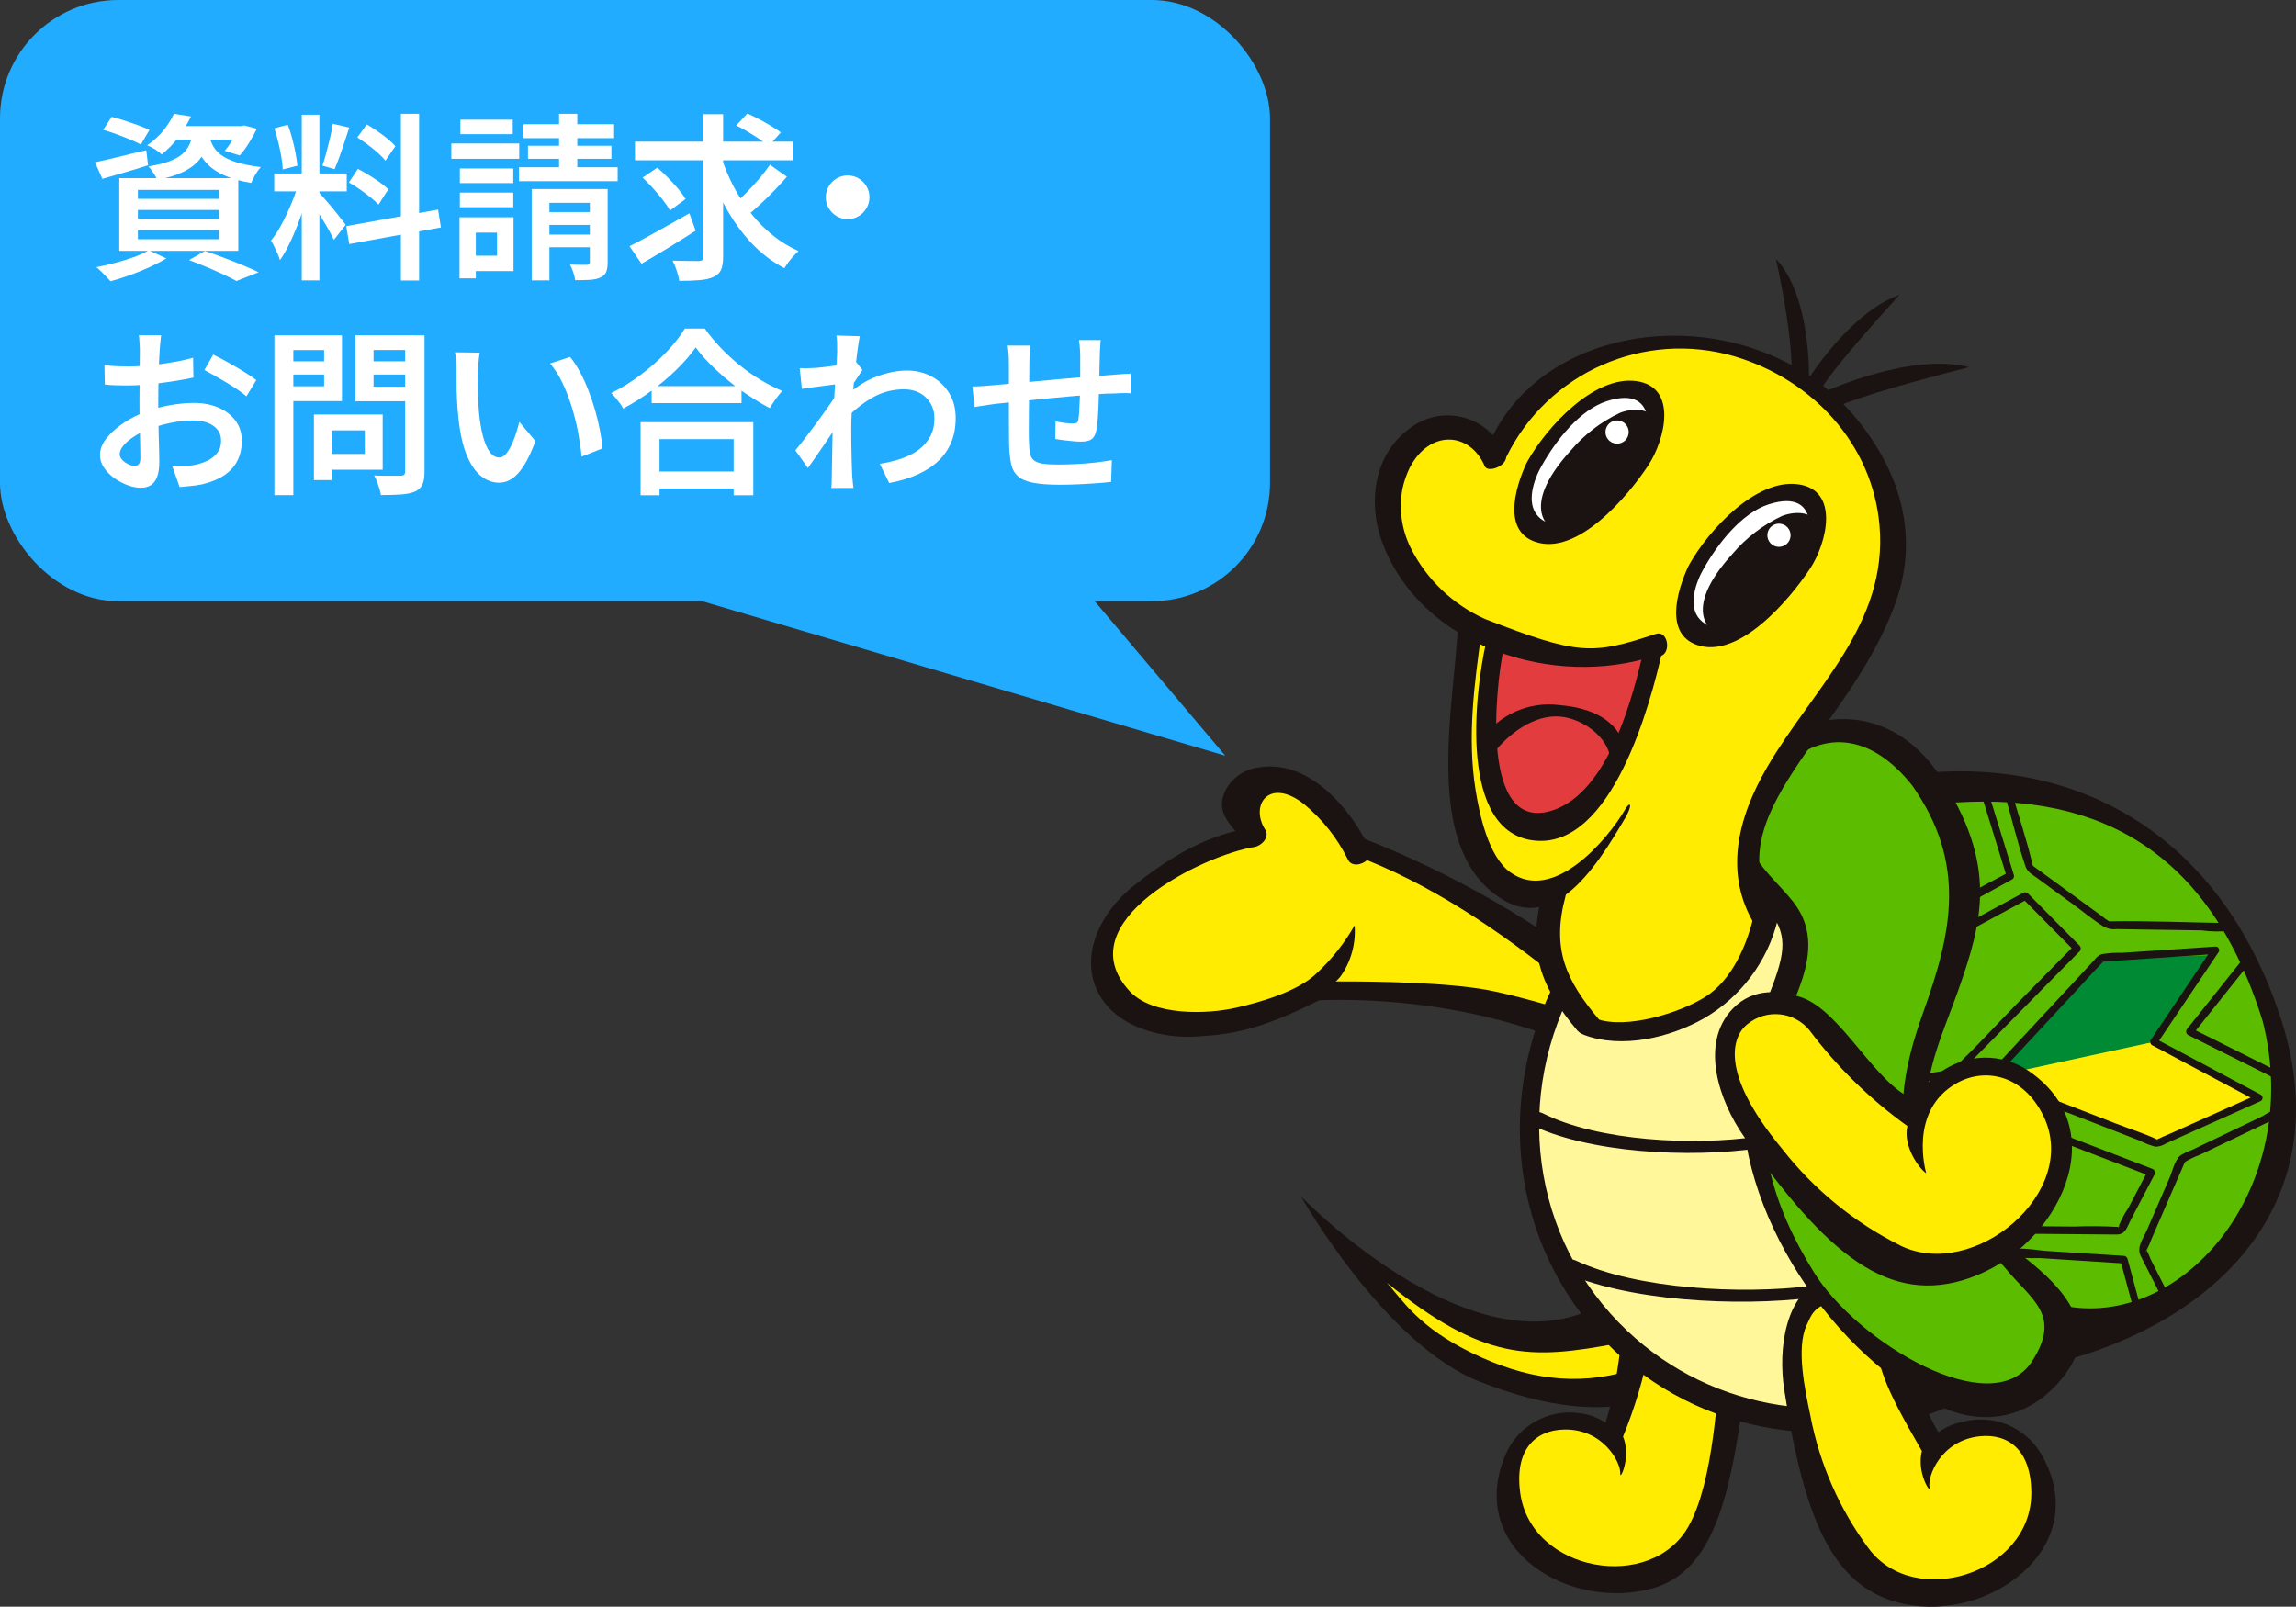 <?xml version="1.0" encoding="UTF-8"?>
<svg id="_レイヤー_2" data-name="レイヤー_2" xmlns="http://www.w3.org/2000/svg" xmlns:xlink="http://www.w3.org/1999/xlink" viewBox="0 0 475.41 332.73">
  <rect x="0" y="0" width="475.41" height="332.73" fill="#333333" stroke="none"/>
  <defs>
    <style>
      .cls-1 {
        fill: none;
      }

      .cls-2 {
        fill: #e23c3e;
      }

      .cls-3 {
        fill: #21acff;
      }

      .cls-4 {
        fill: #1a1311;
      }

      .cls-5 {
        fill: #fff799;
      }

      .cls-6 {
        fill: #008a34;
      }

      .cls-7 {
        fill: #fff;
      }

      .cls-8 {
        fill: #5cbc00;
      }

      .cls-9 {
        fill: #ffec00;
      }

      .cls-10 {
        clip-path: url(#clippath);
      }
    </style>
    <clipPath id="clippath">
      <rect class="cls-1" x="225.91" y="53.61" width="249.5" height="279.12"/>
    </clipPath>
  </defs>
  <g id="_レイヤー_1-2" data-name="レイヤー_1">
    <rect class="cls-3" width="262.97" height="124.5" rx="24.49" ry="24.49"/>
    <polyline class="cls-3" points="225.83 123.5 253.71 156.5 142.01 123.5"/>
    <g>
      <path class="cls-7" d="M19.67,33.6c1.36-.27,2.98-.64,4.87-1.11,1.89-.47,3.8-.93,5.75-1.37l.37,3.11c-1.63.52-3.27,1.02-4.92,1.5-1.65.48-3.17.92-4.55,1.31l-1.52-3.44ZM30.81,51.84l3.63,1.67c-1.01.62-2.18,1.23-3.5,1.83-1.32.6-2.68,1.15-4.07,1.65-1.39.49-2.72.91-3.98,1.26-.25-.27-.54-.59-.89-.96-.35-.37-.7-.73-1.07-1.09-.37-.36-.7-.65-1-.87,1.31-.25,2.63-.55,3.98-.91,1.34-.36,2.61-.75,3.81-1.18,1.2-.43,2.23-.89,3.09-1.39ZM21.37,26.9l1.74-2.7c.84.2,1.74.46,2.72.78.97.32,1.92.65,2.83.98.91.33,1.68.65,2.29.94l-1.78,3.03c-.59-.32-1.33-.67-2.22-1.04-.89-.37-1.83-.73-2.81-1.09-.99-.36-1.91-.66-2.77-.91ZM24.7,36.89h24.64v15.06h-24.64v-15.06ZM28.55,39.33v1.85h16.8v-1.85h-16.8ZM28.55,43.48v1.85h16.8v-1.85h-16.8ZM28.55,47.66v1.89h16.8v-1.89h-16.8ZM36.02,23.57l3.52.55c-.69,1.43-1.52,2.82-2.5,4.16-.97,1.34-2.16,2.58-3.57,3.72-.35-.37-.81-.73-1.39-1.09-.58-.36-1.12-.63-1.61-.83,1.38-.94,2.53-1.99,3.44-3.15.91-1.16,1.62-2.28,2.11-3.37ZM39.95,27.27h3.59c-.2,1.33-.51,2.52-.92,3.57-.42,1.05-1.03,1.98-1.83,2.79-.8.81-1.87,1.52-3.2,2.13-1.33.6-3.01,1.1-5.03,1.5-.17-.42-.44-.91-.8-1.46-.36-.56-.7-1-1.02-1.35,1.75-.27,3.19-.62,4.33-1.05,1.13-.43,2.03-.93,2.68-1.5.65-.57,1.15-1.24,1.5-2.02.35-.78.58-1.65.7-2.61ZM35.95,26.12h14.39v2.81h-16.65l2.26-2.81ZM39.13,53.87l3.29-1.89c1.33.44,2.68.92,4.05,1.44s2.68,1.04,3.92,1.55c1.25.52,2.3.99,3.16,1.41l-4.59,1.81c-.72-.4-1.6-.84-2.65-1.33-1.05-.49-2.19-1-3.42-1.52-1.23-.52-2.49-1.01-3.77-1.48ZM43.31,28.12c.17.72.44,1.41.8,2.09.36.68.91,1.3,1.66,1.87.75.57,1.79,1.07,3.11,1.5,1.32.43,3.03.77,5.12,1.02-.37.4-.75.92-1.13,1.57-.38.65-.67,1.23-.87,1.72-2.27-.39-4.13-.92-5.57-1.57-1.44-.65-2.58-1.41-3.4-2.26-.83-.85-1.46-1.76-1.89-2.72s-.77-1.92-1.02-2.89l3.18-.33ZM49.38,26.12h.59l.59-.15,2.63.7c-.49.99-1.05,1.99-1.68,3-.63,1.01-1.25,1.85-1.87,2.52l-3.11-.96c.52-.59,1.04-1.32,1.57-2.18.53-.86.96-1.68,1.28-2.44v-.48Z"/>
      <path class="cls-7" d="M61.81,37.89l2.22,1.07c-.32,1.26-.7,2.57-1.13,3.94-.43,1.37-.91,2.73-1.44,4.07-.53,1.34-1.09,2.61-1.68,3.81-.59,1.2-1.2,2.23-1.81,3.09-.12-.42-.29-.87-.5-1.35-.21-.48-.43-.96-.67-1.44-.23-.48-.46-.91-.68-1.28.76-.91,1.51-2.06,2.24-3.44.73-1.38,1.4-2.82,2.02-4.31.62-1.49,1.1-2.88,1.44-4.16ZM56.78,35.93h15.02v3.7h-15.02v-3.7ZM56.82,26.57l2.77-.74c.35.89.65,1.84.92,2.87.27,1.02.5,2.02.68,2.98.19.96.31,1.84.39,2.63l-3.03.78c-.02-.76-.12-1.64-.3-2.63-.17-.99-.38-2-.63-3.03-.25-1.04-.52-1.99-.81-2.85ZM62.48,23.76h3.66v34.3h-3.66V23.76ZM66.1,39.93c.2.2.49.52.87.96.38.44.81.94,1.28,1.48.47.54.93,1.1,1.37,1.67.44.57.84,1.07,1.2,1.52.36.44.61.78.76,1l-2.44,3.11c-.25-.52-.57-1.15-.98-1.89-.41-.74-.86-1.51-1.35-2.31-.49-.8-.96-1.55-1.41-2.26-.44-.7-.83-1.26-1.15-1.68l1.85-1.59ZM68.92,25.64l3.4.78c-.32.99-.65,2-1,3.05-.35,1.05-.69,2.05-1.04,3.02-.35.96-.68,1.81-1,2.55l-2.52-.74c.27-.76.54-1.66.81-2.68.27-1.02.53-2.06.78-3.11.25-1.05.43-2,.55-2.87ZM71.69,46.84l19.02-3.44.59,3.7-18.98,3.44-.63-3.7ZM72.25,37.78l1.85-2.81c.74.37,1.5.8,2.29,1.29.79.49,1.54.99,2.26,1.5.72.51,1.3.99,1.74,1.46l-2,3.15c-.42-.44-.97-.94-1.67-1.5-.69-.56-1.42-1.1-2.2-1.65-.78-.54-1.54-1.02-2.28-1.44ZM73.99,28.46l1.96-2.7c.71.42,1.45.89,2.2,1.41s1.46,1.05,2.13,1.59c.67.54,1.2,1.05,1.59,1.52l-2.07,3c-.37-.49-.88-1.02-1.52-1.59-.64-.57-1.34-1.13-2.09-1.7-.75-.57-1.49-1.07-2.2-1.52ZM83.01,23.57h3.77v34.52h-3.77V23.57Z"/>
      <path class="cls-7" d="M93.45,29.71h14.06v3.18h-14.06v-3.18ZM95.15,44.99h3.37v12.65h-3.37v-12.65ZM95.22,34.89h11.06v3.03h-11.06v-3.03ZM95.22,39.89h11.06v3.03h-11.06v-3.03ZM95.33,24.79h10.84v3h-10.84v-3ZM96.93,44.99h9.4v11.14h-9.4v-3.18h5.99v-4.77h-5.99v-3.18ZM107.47,34.63h20.42v2.89h-20.42v-2.89ZM108.4,25.72h18.76v2.89h-18.76v-2.89ZM109.32,30.19h17.28v2.7h-17.28v-2.7ZM110.1,39.15h14.17v2.85h-10.51v16.06h-3.66v-18.91ZM111.69,43.92h12.32v2.66h-12.32v-2.66ZM111.69,48.58h12.32v2.63h-12.32v-2.63ZM115.76,23.57h3.77v13.5h-3.77v-13.5ZM122.12,39.15h3.7v15.17c0,.86-.11,1.54-.31,2.02-.21.48-.61.86-1.2,1.13-.57.27-1.28.43-2.15.48-.86.05-1.89.07-3.07.07-.05-.47-.18-1.01-.39-1.63-.21-.62-.44-1.15-.68-1.59.74.02,1.45.04,2.13.04h1.35c.25,0,.41-.04.5-.13s.13-.23.13-.43v-15.13Z"/>
      <path class="cls-7" d="M130.34,50.99c1.04-.52,2.23-1.15,3.59-1.89,1.36-.74,2.79-1.54,4.31-2.39,1.52-.85,3.02-1.7,4.5-2.53l1.3,3.59c-1.88,1.21-3.81,2.42-5.79,3.63-1.99,1.21-3.79,2.28-5.42,3.22l-2.48-3.63ZM131.48,29.34h32.71v3.85h-32.71v-3.85ZM133.07,36.78l3.03-2.07c.71.62,1.46,1.31,2.22,2.09.76.78,1.47,1.55,2.11,2.31.64.76,1.15,1.47,1.52,2.11l-3.22,2.37c-.35-.64-.83-1.36-1.46-2.16-.63-.8-1.31-1.61-2.04-2.42-.73-.81-1.45-1.55-2.16-2.22ZM145.62,23.64h4.11v29.49c0,1.21-.15,2.13-.44,2.77-.3.64-.81,1.12-1.55,1.44-.72.35-1.67.57-2.85.67-1.18.1-2.6.15-4.25.15-.07-.59-.25-1.29-.52-2.11s-.55-1.5-.85-2.07c1.16.02,2.26.04,3.31.06,1.05.01,1.76.02,2.13.02.34-.02.59-.1.72-.22.14-.12.2-.36.2-.7v-29.49ZM149.43,32.75c.67,2.07,1.52,4.08,2.55,6.03,1.04,1.95,2.23,3.77,3.57,5.46,1.34,1.69,2.84,3.19,4.48,4.51,1.64,1.32,3.41,2.4,5.31,3.24-.3.27-.64.61-1.02,1.02-.38.41-.74.84-1.07,1.29-.33.46-.61.87-.83,1.24-2.59-1.36-4.91-3.14-6.96-5.35s-3.83-4.72-5.35-7.53-2.79-5.82-3.83-9.03l3.15-.89ZM159.42,34.12l3.52,2.48c-.81.94-1.7,1.9-2.65,2.89-.95.99-1.9,1.92-2.85,2.79-.95.88-1.84,1.66-2.68,2.35l-2.89-2.18c.81-.71,1.68-1.54,2.61-2.48.93-.94,1.83-1.92,2.7-2.94.88-1.02,1.62-1.99,2.24-2.9ZM152.43,25.98l2.33-2.48c.76.35,1.58.75,2.44,1.2.86.46,1.7.92,2.5,1.41.8.48,1.46.92,1.98,1.31l-2.52,2.81c-.47-.42-1.09-.88-1.85-1.39-.76-.51-1.57-1.01-2.42-1.52-.85-.51-1.67-.96-2.46-1.35Z"/>
      <path class="cls-7" d="M175.51,36.34c.84,0,1.6.2,2.28.61.68.41,1.22.95,1.63,1.63.41.68.61,1.44.61,2.28s-.2,1.57-.61,2.26c-.41.69-.95,1.24-1.63,1.65-.68.41-1.44.61-2.28.61s-1.57-.2-2.26-.61c-.69-.41-1.24-.96-1.65-1.65-.41-.69-.61-1.44-.61-2.26s.2-1.6.61-2.28c.41-.68.96-1.22,1.65-1.63.69-.41,1.44-.61,2.26-.61Z"/>
      <path class="cls-7" d="M33.36,69.41c-.02.2-.06.48-.09.85-.04.37-.07.75-.11,1.13-.04.38-.07.72-.09,1.02-.05.69-.09,1.47-.13,2.33-.04.86-.07,1.78-.09,2.74-.02.96-.04,1.92-.06,2.89-.01.96-.02,1.9-.02,2.81,0,.99,0,2.08.02,3.27.01,1.2.04,2.39.07,3.57s.07,2.26.09,3.24c.02.97.04,1.75.04,2.31,0,1.41-.17,2.5-.5,3.29s-.78,1.34-1.35,1.67c-.57.32-1.23.48-2,.48-.84,0-1.75-.18-2.72-.54-.97-.36-1.89-.85-2.76-1.46-.86-.62-1.57-1.34-2.13-2.16-.55-.83-.83-1.7-.83-2.61,0-1.18.45-2.34,1.35-3.48.9-1.13,2.08-2.19,3.53-3.16,1.46-.97,3.01-1.76,4.66-2.35,1.68-.62,3.39-1.07,5.14-1.37,1.75-.3,3.33-.44,4.74-.44,1.87,0,3.56.31,5.05.94,1.49.63,2.68,1.53,3.57,2.7.89,1.17,1.33,2.58,1.33,4.24,0,1.46-.28,2.78-.85,3.96-.57,1.18-1.44,2.2-2.63,3.03-1.18.84-2.73,1.49-4.62,1.96-.84.17-1.67.3-2.48.37-.81.07-1.58.15-2.29.22l-1.52-4.29c.79,0,1.57-.01,2.33-.04.76-.02,1.48-.1,2.15-.22,1.04-.2,1.98-.51,2.83-.92.85-.42,1.53-.97,2.03-1.65.51-.68.76-1.5.76-2.46s-.25-1.68-.74-2.29c-.49-.62-1.17-1.09-2.02-1.42s-1.83-.5-2.94-.5c-1.58,0-3.16.17-4.74.5-1.58.33-3.12.78-4.62,1.35-1.11.42-2.12.92-3.02,1.52-.9.59-1.61,1.2-2.13,1.81-.52.62-.78,1.22-.78,1.81,0,.32.1.63.31.92.21.3.48.56.81.78.33.22.68.4,1.04.54.36.14.67.2.94.2.35,0,.63-.12.85-.37.22-.25.33-.68.33-1.29,0-.67-.01-1.63-.04-2.89-.02-1.26-.06-2.65-.09-4.16-.04-1.52-.06-3-.06-4.46,0-1.06,0-2.14.02-3.24.01-1.1.02-2.15.02-3.16s0-1.91.02-2.68c.01-.78.02-1.36.02-1.76,0-.27-.01-.6-.04-1-.02-.39-.05-.79-.07-1.18-.02-.39-.06-.69-.11-.89h4.59ZM21.63,75.63c1.06.12,1.99.2,2.77.22.79.02,1.53.04,2.22.04.94,0,1.99-.04,3.15-.13,1.16-.09,2.34-.21,3.53-.37,1.2-.16,2.37-.35,3.53-.57,1.16-.22,2.21-.47,3.15-.74l.07,4.11c-1.01.22-2.12.43-3.33.63-1.21.2-2.42.37-3.64.52-1.22.15-2.38.27-3.48.35-1.1.09-2.05.13-2.87.13-1.18,0-2.16-.01-2.92-.04-.77-.02-1.47-.07-2.11-.15l-.07-4ZM44.16,73.45c.94.44,1.97.99,3.11,1.63,1.13.64,2.23,1.28,3.27,1.92,1.05.64,1.89,1.21,2.53,1.7l-2.04,3.37c-.44-.39-1.04-.84-1.78-1.35-.74-.51-1.54-1.01-2.39-1.52-.85-.51-1.68-.99-2.48-1.44-.8-.46-1.49-.83-2.05-1.13l1.81-3.18Z"/>
      <path class="cls-7" d="M56.82,69.45h3.92v33.08h-3.92v-33.08ZM58.74,74.82h9.58v2.74h-9.58v-2.74ZM59.08,69.45h11.73v13.62h-11.73v-3.07h8.03v-7.51h-8.03v-3.03ZM65,85.84h3.66v13.58h-3.66v-13.58ZM66.7,85.84h12.54v11.43h-12.54v-3.26h8.84v-4.88h-8.84v-3.29ZM86.01,69.45v3.03h-8.66v7.58h8.66v3.03h-12.43v-13.65h12.43ZM75.91,74.82h9.66v2.74h-9.66v-2.74ZM83.9,69.45h4v28.19c0,1.16-.14,2.05-.43,2.68-.28.63-.78,1.12-1.5,1.46-.74.32-1.69.52-2.85.61-1.16.09-2.58.13-4.25.13-.05-.4-.15-.83-.3-1.31-.15-.48-.31-.97-.5-1.48-.19-.5-.39-.93-.61-1.28.76.05,1.52.07,2.26.07h3.22c.35,0,.59-.07.74-.22s.22-.38.22-.7v-28.16Z"/>
      <path class="cls-7" d="M99.33,73.04c-.07.4-.14.86-.19,1.39-.05.53-.09,1.05-.13,1.57s-.07.95-.09,1.29c0,.79,0,1.63.02,2.53.01.9.04,1.82.07,2.76.04.94.09,1.88.17,2.81.17,1.85.44,3.48.81,4.88.37,1.41.83,2.5,1.39,3.29.55.79,1.24,1.18,2.05,1.18.44,0,.87-.23,1.28-.68.41-.46.79-1.06,1.15-1.81.36-.75.68-1.55.96-2.41.28-.85.52-1.67.72-2.46l3.33,3.96c-.79,2.12-1.58,3.81-2.39,5.07-.8,1.26-1.62,2.16-2.46,2.72-.84.56-1.73.83-2.66.83-1.31,0-2.53-.44-3.68-1.31-1.15-.88-2.14-2.29-2.98-4.25-.84-1.96-1.43-4.58-1.78-7.86-.12-1.11-.22-2.29-.28-3.55-.06-1.26-.1-2.45-.11-3.59-.01-1.13-.02-2.07-.02-2.81,0-.49-.02-1.09-.06-1.78-.04-.69-.12-1.31-.24-1.85l5.11.07ZM118.05,73.93c.69.84,1.36,1.85,2,3.03.64,1.18,1.23,2.46,1.76,3.81.53,1.36,1,2.74,1.41,4.16.41,1.42.74,2.81,1,4.16.26,1.36.44,2.61.54,3.77l-4.33,1.7c-.15-1.55-.39-3.21-.72-4.98-.33-1.76-.77-3.52-1.31-5.27-.54-1.75-1.18-3.41-1.92-4.98-.74-1.57-1.6-2.92-2.59-4.05l4.18-1.37Z"/>
      <path class="cls-7" d="M144.06,71.93c-1.01,1.46-2.3,2.95-3.87,4.5-1.57,1.54-3.3,3.02-5.2,4.42-1.9,1.41-3.89,2.66-5.96,3.77-.15-.32-.36-.68-.65-1.07-.28-.39-.59-.78-.91-1.17-.32-.38-.63-.71-.92-.98,2.15-1.06,4.21-2.34,6.18-3.83,1.97-1.49,3.75-3.07,5.33-4.74,1.58-1.67,2.82-3.26,3.74-4.79h4.14c.99,1.41,2.1,2.75,3.33,4.03,1.23,1.28,2.55,2.49,3.94,3.61,1.39,1.12,2.84,2.13,4.33,3.02,1.49.89,2.97,1.64,4.42,2.26-.47.52-.92,1.09-1.37,1.72-.44.63-.85,1.24-1.22,1.83-1.43-.76-2.88-1.63-4.35-2.59-1.47-.96-2.88-2-4.24-3.13-1.36-1.12-2.61-2.26-3.77-3.42-1.16-1.16-2.15-2.31-2.96-3.44ZM132.63,87.43h23.35v15.13h-4.07v-11.62h-15.35v11.62h-3.92v-15.13ZM134.41,97.64h19.31v3.52h-19.31v-3.52ZM134.93,79.96h18.61v3.52h-18.61v-3.52Z"/>
      <path class="cls-7" d="M173.77,79.52c-.4.02-.89.08-1.5.17-.6.09-1.27.17-2,.26-.73.09-1.46.18-2.2.28-.74.1-1.42.2-2.04.3l-.44-4.29c.49.02.97.03,1.42.02.46-.01.98-.03,1.57-.06.57-.02,1.25-.09,2.05-.19.8-.1,1.62-.2,2.46-.31.84-.11,1.63-.24,2.37-.39.74-.15,1.32-.3,1.74-.44l1.37,1.74c-.2.3-.44.67-.74,1.11-.3.44-.59.89-.87,1.33-.28.44-.54.84-.76,1.18l-1.85,6.4c-.42.62-.92,1.36-1.52,2.24-.59.88-1.22,1.79-1.87,2.76-.65.96-1.3,1.91-1.94,2.83-.64.93-1.22,1.75-1.74,2.46l-2.59-3.66c.47-.57,1.01-1.25,1.63-2.04.62-.79,1.26-1.63,1.94-2.53.68-.9,1.34-1.8,1.98-2.7.64-.9,1.23-1.74,1.78-2.52.54-.78.99-1.44,1.33-1.98l.11-1.22.3-.74ZM173.33,72.63v-1.54c0-.53-.05-1.07-.15-1.61l4.85.15c-.12.57-.26,1.38-.41,2.44-.15,1.06-.3,2.29-.46,3.68-.16,1.39-.31,2.85-.44,4.38-.14,1.53-.25,3.05-.33,4.57-.09,1.52-.13,2.93-.13,4.24,0,1.04,0,2.07.02,3.09.01,1.02.03,2.05.06,3.09.02,1.04.06,2.12.11,3.26.02.32.06.75.11,1.28.05.53.1.99.15,1.39h-4.59c.05-.37.08-.82.09-1.35.01-.53.02-.94.02-1.24.02-1.18.04-2.28.06-3.27.01-1,.03-2.05.06-3.16.02-1.11.05-2.4.07-3.88.02-.57.06-1.3.11-2.2.05-.9.1-1.89.17-2.96.06-1.07.13-2.16.2-3.27.07-1.11.15-2.15.22-3.13.07-.97.13-1.81.17-2.52s.06-1.18.06-1.42ZM182.14,96.05c1.6-.25,3.1-.6,4.48-1.07,1.38-.47,2.58-1.08,3.61-1.85,1.02-.76,1.83-1.7,2.41-2.79.58-1.1.86-2.39.83-3.87,0-.74-.14-1.46-.41-2.15-.27-.69-.68-1.32-1.22-1.89-.54-.57-1.21-1.01-2-1.33-.79-.32-1.69-.48-2.7-.48-2.37,0-4.58.6-6.62,1.79-2.05,1.2-3.97,2.76-5.77,4.68v-4.7c2.22-2.1,4.46-3.56,6.72-4.4,2.26-.84,4.37-1.26,6.35-1.26,1.85,0,3.53.41,5.05,1.22,1.52.81,2.73,1.96,3.64,3.42.91,1.47,1.37,3.19,1.37,5.16s-.3,3.55-.91,5.03c-.6,1.48-1.49,2.77-2.66,3.88-1.17,1.11-2.61,2.05-4.31,2.81-1.7.77-3.66,1.36-5.88,1.78l-1.96-4Z"/>
      <path class="cls-7" d="M201.34,80.03c.54,0,1.2-.02,1.96-.07.76-.05,1.58-.11,2.44-.19.76-.07,1.88-.18,3.35-.31,1.47-.14,3.14-.29,5.01-.46,1.87-.17,3.82-.35,5.83-.54s3.96-.35,5.85-.5c1.89-.15,3.56-.27,5.01-.37.49-.05,1.04-.09,1.65-.13.6-.04,1.17-.07,1.68-.09v4.07c-.2-.02-.5-.04-.91-.04s-.84,0-1.29.02c-.46.01-.85.03-1.17.06-.96,0-2.14.05-3.53.15-1.39.1-2.89.22-4.48.35-1.59.14-3.22.28-4.88.44-1.67.16-3.26.32-4.77.48-1.52.16-2.89.31-4.13.44-1.23.14-2.22.24-2.96.31-.37.05-.83.12-1.37.2-.54.09-1.07.17-1.59.24-.52.07-.94.14-1.26.19l-.44-4.25ZM213.33,71.56c-.07.54-.12,1.1-.15,1.67-.02.57-.04,1.21-.04,1.92s0,1.61-.02,2.76c-.01,1.15-.02,2.38-.04,3.7-.01,1.32-.02,2.63-.04,3.92-.01,1.3-.02,2.47-.02,3.52s.01,1.87.04,2.46c.02.94.09,1.71.2,2.31.11.6.36,1.09.74,1.44s.98.6,1.79.74c.81.14,1.94.2,3.37.2,1.26,0,2.57-.04,3.94-.11,1.37-.07,2.68-.18,3.92-.33,1.25-.15,2.31-.31,3.2-.48l-.15,4.51c-.81.1-1.83.19-3.03.28s-2.47.16-3.79.22c-1.32.06-2.58.09-3.79.09-2.32,0-4.17-.14-5.55-.41-1.38-.27-2.42-.72-3.13-1.35s-1.17-1.47-1.41-2.53c-.23-1.06-.38-2.38-.43-3.96,0-.52,0-1.24-.02-2.16-.01-.93-.02-1.96-.02-3.11v-11.49c0-.72-.02-1.38-.06-1.98-.04-.6-.1-1.21-.2-1.83h4.66ZM227.91,70.41c-.02.2-.05.48-.07.85-.02.37-.05.75-.07,1.15-.02.4-.04.75-.04,1.07-.02.79-.04,1.57-.06,2.35-.01.78-.02,1.52-.04,2.22-.01.7-.03,1.38-.06,2.02-.02,1.04-.06,2.14-.09,3.31-.04,1.17-.09,2.26-.17,3.27-.07,1.01-.17,1.84-.3,2.48-.2.91-.54,1.53-1.02,1.85-.48.32-1.19.48-2.13.48-.42,0-.98-.03-1.68-.09-.7-.06-1.39-.14-2.05-.22-.67-.09-1.21-.17-1.63-.24l.07-3.63c.62.12,1.26.23,1.94.31.68.09,1.2.13,1.57.13.39,0,.68-.06.87-.17s.3-.35.35-.72c.07-.47.13-1.07.17-1.81.04-.74.07-1.55.11-2.42.04-.88.07-1.73.09-2.57v-6.4c0-.3-.01-.65-.04-1.05-.02-.41-.06-.81-.09-1.2-.04-.39-.08-.71-.13-.96h4.48Z"/>
    </g>
    <g>
      <path id="_パス_4370" data-name="パス_4370" class="cls-9" d="M333.28,214.1l-5.96-.64-25.95-6.77-17.08-1.29-7.67-2.12-7.96,2.76-10.96,5.32h-17.9s-7.57-4.35-7.57-4.35l-3.54-5.96v-6.77s4.67-7.41,4.67-7.41l10.72-8.38,13.94-5.32,1.13-2.09-1.13-5.96,4.99-3.22,8.54,2.74,9.99,11.13,15.96,6.77,30.13,19.66,6.29,5.64-.64,6.29Z"/>
      <g id="_グループ_10047" data-name="グループ_10047">
        <g class="cls-10">
          <g id="_グループ_10046" data-name="グループ_10046">
            <path id="_パス_4371" data-name="パス_4371" class="cls-4" d="M333.29,214.1c1.26,1.25-1.32,3-3.03,3.16-3.47.33-6.3-1.69-9.57-2.85-4.48-1.59-9.04-2.92-13.66-4.01-11.11-2.53-22.49-3.63-33.88-3.27-12.85,6.54-18.78,7.07-25.31,7.51-7.24.5-16.88-1.89-20.52-9.23-3.78-7.61.52-16.51,7.43-21.99,6.45-5.11,13.18-9.41,21.05-11.32-2-2.41-3.77-4.55-2.16-8.21,1.32-2.7,3.91-4.56,6.89-4.95,9.46-1.74,17.79,6.9,22.02,14.77,18.7,7.35,36.18,17.48,51.85,30.05,2.43,2-6.04,3.47-7.9,1.93-13.12-10.87-27.67-21.21-43.44-27.57-1.15,1.05-3.28,1.43-4-.19-2.17-4.39-5.25-8.28-9.03-11.4-7.17-5.66-11.34.12-8.03,5.33.95,1.5-.78,3.3-2.23,3.53-10.6,1.67-39.04,15.53-25.9,29.83,4.8,5.23,16.09,4.83,22.02,3.48,4.91-1.11,13.01-3.38,16.9-7.3,3.04-2.85,5.64-6.15,7.7-9.77.29,3.76-.75,7.51-2.93,10.59-.29.37-.62.71-.98,1.02,8.65-.03,22.99.21,31.52,1.79,5.18.97,14.3,3.59,19.34,5.16,2.15.94,4.11,2.25,5.8,3.87"/>
            <path id="_パス_4372" data-name="パス_4372" class="cls-9" d="M306.6,285.98c-17.67-6.94-31.98-31.89-31.98-31.89,0,0,33.8,31.18,57.01,15.95,5.46-.2,11.18,17.92,9.78,18.44-11.39,4.23-23.04,2.13-34.81-2.5"/>
            <path id="_パス_4373" data-name="パス_4373" class="cls-4" d="M306.32,286.09c-19.63-7.72-36.96-38.36-36.96-38.36,0,0,38.4,40.04,64.77,20.65,6.07-.23,12.42,19.91,10.86,20.48-12.66,4.7-25.6,2.37-38.68-2.78M287.19,265.66c3.36,3.77,6.57,9.15,17.54,14.5,11.13,5.43,21.53,6.95,32.74,3.67-.98-1.82-1.82-3.7-2.52-5.64-18.2,3.42-27.63,3.64-47.76-12.52"/>
            <path id="_パス_4374" data-name="パス_4374" class="cls-9" d="M362.75,274.29c-3.65,27.49-5.18,49.86-20.49,54.15-16.63,4.65-37.9-7.7-29.88-27.05,2.5-5.91,8.65-9.42,15.01-8.54,1.9.23,3.72.86,5.37,1.83,2.98-9.31,3.96-23.13,4.28-33.05.04-1.09.41-2.13,1.06-3,2.3-3.05,7.8-6.97,13.32-5.74,8.61,1.92,12.3,14.05,11.33,21.4"/>
            <path id="_パス_4375" data-name="パス_4375" class="cls-4" d="M363.08,273.68c-3.72,28.05-5.28,50.88-20.91,55.25-16.97,4.75-38.67-7.86-30.49-27.59,2.55-6.03,8.83-9.6,15.31-8.71,1.93.24,3.8.87,5.48,1.87,3.04-9.49,4.04-23.6,4.37-33.73.04-1.11.42-2.18,1.08-3.06,2.34-3.11,7.96-7.11,13.59-5.85,8.78,1.96,12.55,14.34,11.55,21.84M349.67,316.01c5.13-9.24,6.01-27.35,6.82-37.69.45-5.65.56-15.75-1.53-17.81-7.4-7.33-11.53-.22-11.53-.22-.04,12.76-2.54,25.39-7.36,37.2,1.72,4.28-.68,9.22-.58,7.71.17-2.36-3.57-9.34-11.63-9.17-5.89.13-10.32,4.09-9.08,13.16,2.24,16.38,27.16,20.74,34.89,6.82"/>
            <path id="_パス_4376" data-name="パス_4376" class="cls-5" d="M325.81,204.09c.64-.95,1.37-1.83,2.17-2.65l3.3-3.35c1.56-1.58,3.38-2.87,5.39-3.81l24.43-11.47c7.05-3.31,15.41-1.92,21,3.5l9.86,9.53c2.61,2.52,4.43,5.75,5.24,9.29l12.1,52.75c.65,2.84.63,5.8-.06,8.63l-3.05,12.53c-2.01,8.24-9.3,14.11-17.78,14.31l-16.94.39c-2.12.05-4.23-.26-6.25-.92l-12.53-4.08c-1.83-.6-3.56-1.47-5.12-2.59l-9.78-7.02c-3.47-2.49-6.39-5.68-8.58-9.36l-5.96-10.05c-1.03-1.73-1.77-3.62-2.2-5.59l-3.92-18.13c-.48-2.23-.56-4.53-.21-6.79l1.72-11.3c.42-2.76,1.45-5.39,3.01-7.7l4.16-6.14"/>
            <path id="_パス_4377" data-name="パス_4377" class="cls-4" d="M323.58,200.39c1.65-2.9,4.64-.26,3.2,2.28-13.57,23.9-9.99,53.91,10.19,72.96,17.91,16.9,44.03,20.46,66.35,10.67,2.69-1.18,2.89,3.79.7,4.75-25.22,11.06-54.76,5.65-73.34-15.05-18.81-20.93-20.81-51.46-7.1-75.61"/>
            <path id="_パス_4378" data-name="パス_4378" class="cls-4" d="M316.42,232.65c-2.17-1.09,1.08-3.08,2.98-2.13,11.53,5.84,31.35,6.76,44.39,4.87,3.12-.46,2.74,2.05.28,2.41-14,2.02-35.29,1.1-47.66-5.16"/>
            <path id="_パス_4379" data-name="パス_4379" class="cls-4" d="M323.11,263.16c-2.37-1.12,1.16-3.08,3.23-2.1,12.65,5.94,34.29,7.03,48.51,5.25,3.41-.43,3,2.08.33,2.41-15.25,1.91-38.52.8-52.07-5.56"/>
            <path id="_パス_4380" data-name="パス_4380" class="cls-9" d="M395.9,332c-15.75-2.22-18.82-16.92-26.06-43.69-1.93-7.16.13-19.67,8.41-22.71,5.31-1.95,11.29,1.21,13.96,3.93.76.77,1.27,1.76,1.45,2.83,1.63,9.79,3.02,16.09,7.21,24.92,1.5-1.18,3.23-2.04,5.08-2.52,6.19-1.7,12.75.96,16,6.49,10.5,18.12-8.95,33.17-26.06,30.75"/>
            <path id="_パス_4381" data-name="パス_4381" class="cls-4" d="M396.05,332.47c-16.07-2.27-22.34-16.76-26.61-44.73-1.28-8.35.13-20.07,8.57-23.17,5.42-1.99,11.52,1.23,14.25,4.01.8.78,1.32,1.79,1.48,2.89,1.62,12.83,4.94,20.67,7.64,25.13,1.46-1.06,3.15-1.79,4.92-2.13,6.32-1.74,13.01.97,16.34,6.62,10.71,18.49-9.13,33.84-26.59,31.38M374.89,293.34c1.92,9.88,6.02,19.22,12.02,27.31,9.5,12.79,33.63,5.18,33.69-11.36.03-9.15-4.87-12.49-10.74-11.85-8.02.89-10.8,8.31-10.32,10.62.3,1.48-2.74-3.1-1.59-7.57-8.26-14.27-8.73-16.66-10.35-25.96-.1-.47-.25-.93-.44-1.36-1.5-3.35-5.44-4.85-8.79-3.35-2.93,1.26-3.26,2.37-4.32,4.68-2.15,4.69-.34,13.29.85,18.84"/>
            <path id="_パス_4382" data-name="パス_4382" class="cls-8" d="M427.4,281.99c-6.42,8.96-16.27,11.61-26.43,6.47-22.05-11.18-41.73-41.68-38.37-66.82.97-7.28,4.52-13.26,6.68-20.07,2.25-7.11.72-9.78-4.62-16.04-1.5-1.49-2.84-3.14-4-4.9-4.21-7.47-1.96-14.47,2.77-20.11,10.81-12.89,28-13.19,37.92.98,30.05-1.78,56.83,13.46,68.73,48.58,12.02,35.46-9.83,59.74-41.07,69.06-.42,1.01-.96,1.97-1.6,2.87"/>
            <path id="_パス_4383" data-name="パス_4383" class="cls-4" d="M427.97,284.12c-6.62,9.23-16.78,11.97-27.24,6.67-22.74-11.53-43.03-42.97-39.57-68.89,1-7.5,4.66-13.67,6.88-20.69,2.32-7.33.74-10.08-4.76-16.54-1.55-1.54-2.93-3.23-4.13-5.05-4.34-7.71-2.02-14.92,2.86-20.73,11.38-13.57,29.62-13.65,39.73,1.89,11.92,18.33,8.88,29.75,3.66,44.51-2.83,7.99-6.86,16.39-6.57,25.28.47,14.61,10.13,21.78,20.58,29.99,7.99,6.28,15.15,14.36,8.55,23.56M375.6,263.49c8.96,14.47,36.91,31.29,45.18,18.39,6.19-9.65-.19-12.71-5.59-19.31-4.34-5.3-13.72-11.06-17.11-17.13-6.76-12.11-3.96-24.33.23-36.03,5.85-16.35,8.98-30.61-2.35-46.73-8.64-10.89-18.96-11.95-27.92-2.77-2.11,1.98-3.85,4.32-5.15,6.9-3.9,8.96,3.21,13.53,8.24,19.73,8.35,10.3-1.47,22.12-4.14,32.16-4.36,16.41-.12,30.7,8.61,44.79"/>
            <path id="_パス_4384" data-name="パス_4384" class="cls-4" d="M399.96,165.18c-2.42.21-3.86-4.91-1.14-5.15,31.9-2.76,60.58,12.83,73.14,49.92,12.49,36.86-10.52,62.02-43.16,71.45-2.3-.29-6.72-11.65-3.13-11.37,25.3,6.59,51.7-23.48,42.86-58.5-11.79-38.09-37.18-47.65-65.88-45.17l-2.68-1.17Z"/>
            <path id="_パス_4385" data-name="パス_4385" class="cls-4" d="M410.1,163.99c-.3-.99,1.16-1.36,1.47-.37,1.8,5.86,3.61,11.72,5.42,17.59.1.33-.03.69-.32.88l-7.67,4.21c-.37.25-.75.46-1.15.63.42-.13.13-.99.31-.3.02.31,0,.62-.06.93l-.29,4.7-1.18-.72,12.33-6.67c.31-.16.68-.11.93.14l10.7,10.82c.31.3.33.79.05,1.13-1.55,1.57-3.1,3.14-4.65,4.71l-17.02,17.29c-1.13,1.42-2.4,2.71-3.8,3.86-1.14.46-2.36.7-3.59.71l-4.53.71.54-.75c-.12,2.51-.24,5.03-.36,7.54l-.99-.79,5.75-1.91c1.4-.72,2.91-1.17,4.47-1.34.67.17,1.32.42,1.93.75l4.41,1.69,13.44,5.16,19.37,7.44s.06.02.09.03c.43.2.63.71.43,1.14l-4.92,9.4c-.87,1.66-1.08,3.07-3.02,3.05l-9.27-.08-18.24-.15.49-1.35,3.15,3.16c.48.48.94.99,1.44,1.44-.34-.31-.64-.08-.09-.14,2.5-.05,5,.11,7.47.48l16.62,1.06c.36.03.66.27.76.61,1.05,3.88,2.09,7.77,3.14,11.65l-1.15-.52,5.8-3.31-.24,1.08c-1.6-3.16-3.22-6.31-4.81-9.48-.93-1.86.54-3.66,1.28-5.36,1.55-3.58,3.1-7.16,4.65-10.73.6-1.39,1.11-3.78,2.29-4.73.77-.47,1.58-.86,2.42-1.16l4.53-2.17,10.08-4.82c.9-.61,1.88-1.08,2.91-1.39.81-.05-.29-.04,0,.36-.22-.3-.06-1.6-.07-1.97l-.11-3.12c0-.27-.26-1.73-.07-1.97-.31.39.89.49,0,.34-.49-.18-.97-.41-1.4-.7l-16.7-8.34s-.07-.05-.1-.07c-.36-.29-.41-.82-.11-1.18l12.02-15.08c-.03.32-.05.64-.08.95l-2.06-3.5-1.27-2.15c-.09-.15-.5-.67-.49-.84.02-.32.37.36.6.29-1.9.21-3.82.18-5.72-.09l-17.64-.27c-.92.12-1.85-.07-2.66-.53-2.21-1.39-4.29-3.13-6.41-4.68l-7.48-5.46c-1.02-.74-1.87-1.14-2.28-2.34-1.63-4.78-2.8-9.75-4.19-14.6-.1-.41.15-.82.55-.92.41-.1.82.15.92.55,1.36,4.74,2.99,9.5,4.1,14.29.07.28.16.55.24.82.06.24-.63-.62-.22-.33.49.35.98.71,1.47,1.07l6.47,4.72,6.36,4.64c.52.43,1.06.82,1.63,1.19-.04-.02-.44-.02.22-.03,8.17-.12,16.41.25,24.61.37.28.01.54.17.68.41,1.3,2.2,2.6,4.41,3.9,6.61.18.3.15.68-.08.95l-12.02,15.08-.22-1.25,18.53,9.26c.25.15.4.41.41.7l.25,7.35c.02.27-.12.54-.36.68l-10.81,5.17-6.35,3.04c-1.12.41-2.2.93-3.22,1.55.43-.33.1-.02-.08.44-.28.74-.63,1.46-.95,2.18l-2.86,6.6-2.86,6.6c-.27.75-.58,1.48-.95,2.18-.64,1.05.22.32-.31-.03.41.27.86,1.69,1.07,2.11.53,1.05,1.06,2.09,1.59,3.14l2.48,4.89c.22.37.12.84-.24,1.08l-5.8,3.31c-.05.03-.11.05-.17.06-.43.11-.87-.15-.98-.58l-3.14-11.65.76.61-17.45-1.12c-2.32.08-4.63-.07-6.92-.44-.79-.36-1.48-.91-2-1.61l-3.31-3.3c-.15-.14-.24-.33-.25-.53-.02-.43.31-.79.74-.81l7.12.06,11.76.1c2.93-.12,5.86-.1,8.79.07.15.01.62-.1.74,0-.63-.51-.59.9-.39-.01.52-1.37,1.21-2.68,2.04-3.89,1.36-2.59,2.72-5.19,4.07-7.78.17.39.34.78.52,1.17l-7.37-2.83-26.08-10.02-4.24-1.63c-.38-.15-.76-.29-1.14-.44s-.39-.07,0-.1c-1.74.38-3.44.94-5.06,1.68l-4.7,1.56s-.09.01-.14.01c-.46.01-.84-.35-.86-.81.12-2.51.24-5.03.36-7.54-.02-.35.21-.66.55-.75l5.37-.84c.77-.06,1.54-.18,2.29-.36.06-.02-.41.33.01-.06,4.74-4.32,9.07-9.22,13.58-13.8l11.64-11.83c.02.38.04.75.05,1.13l-10.7-10.82.93.14-12.33,6.67c-.11.05-.23.08-.35.08-.45,0-.82-.35-.83-.8.13-2.08-.52-5.85,1.32-6.99,2.66-1.65,5.52-3.03,8.26-4.53l-.32.88c-1.8-5.86-3.61-11.73-5.42-17.59"/>
            <path id="_パス_4386" data-name="パス_4386" class="cls-6" d="M445.99,215.77l-33.46,7.24,23.05-24.51,22.5-.69-12.08,17.96Z"/>
            <path id="_パス_4387" data-name="パス_4387" class="cls-9" d="M412.52,223l33.14,13.42,22.08-9.05-21.75-11.61-33.46,7.24Z"/>
            <path id="_パス_4388" data-name="パス_4388" class="cls-4" d="M458.75,196.03c.98-.07.98,1.46,0,1.53l-12.92.87-7.57.52c-.8.06-1.67.2-2.44.17s-.61.31-.16-.16c-2.14,2.19-4.18,4.5-6.27,6.74l-16.9,18.19c-.12-.42-.23-.85-.34-1.28l10.07,3.9,15.89,6.16c2.88,1.12,5.94,2.06,8.73,3.38-.51-.24-.65.19.21-.26.76-.4,1.58-.71,2.37-1.06l7.19-3.22,10.74-4.81v1.32s-21.75-11.58-21.75-11.58c-.36-.21-.48-.68-.28-1.05l12.74-18.99c.55-.82,1.87-.05,1.32.77-4.25,6.33-8.5,12.66-12.76,18.99-.09-.35-.18-.7-.27-1.05l21.76,11.58c.11.07.2.16.27.27.22.36.1.84-.27,1.05l-12.96,5.8-6.67,2.99c-.65.42-1.4.66-2.18.67-1.16-.31-2.28-.75-3.35-1.3l-6.59-2.56-24.64-9.55c-.12-.03-.23-.1-.31-.18-.31-.29-.32-.79-.03-1.1l7.41-7.97c3.69-3.97,7.38-7.95,11.08-11.92l3.8-4.1c.37-.55.9-.97,1.51-1.2,1.4-.23,2.81-.33,4.22-.28l7.95-.53,11.36-.76"/>
            <path id="_パス_4389" data-name="パス_4389" class="cls-9" d="M392.01,114.67c.43-6.41-1.73-12.27-3.62-18.25.23.08.41.4.62.52-2.33-10.62-13.93-17.05-22.66-21.85-3.78-1.86-7.79-3.21-11.92-4.03-3.24-.77-8.94.03-12.25.36-14.36,1.43-24.78,8.55-31.73,21.21-.18.44-.5.8-.91,1.03-.53.14-1.09.05-1.55-.24-3.12-1.55-5.76-4.4-9.23-4.66-3.84-.29-7.25,2.91-8.51,6.55-.99,3.73-1.16,7.64-.49,11.45.13,2.94.78,5.82,1.93,8.53,2.52,5.03,8.2,7.81,10.97,12.71,2.36,4.18,2.27,9.26,2.1,14.05l-.55,15.92c-.17,5.05-.33,10.24,1.3,15.03s5.45,9.17,10.44,9.96c1.52,0,3.02.4,4.32,1.18.83.62,1.38,1.54,1.52,2.57.43,9.33-.21,19.4,6.63,25.02.66.54,10.2.57,11.06.6,2.92-.15,5.81-.58,8.64-1.28,6.67-4.69,8.38-5.23,13.3-11.67.52-.67,3.58-6.05,3.9-6.83.3-.74-1.34-2-1.46-2.79-1.34-8.7-3.55-17.9-.28-26.08,2.05-5.14,6.04-9.22,9.64-13.43,4.88-5.72,9.19-11.91,12.85-18.48,3.21-5.19,5.24-11.01,5.94-17.07"/>
            <path id="_パス_4390" data-name="パス_4390" class="cls-2" d="M330.13,135.78c-3.39.51-6.84.5-10.23-.03-1.93-.3-6.77-2.71-8.5-1.92-3.73,1.7-4.06,14.18-4.3,17.7-.53,4.47.08,9.01,1.78,13.18,1.92,4.05,5.93,7.37,10.41,7.33,3.12-.16,6.05-1.52,8.19-3.79,2.11-2.26,3.85-4.84,5.15-7.65,4.35-8.55,7.49-17.66,9.31-27.08-4,.35-7.85,1.66-11.81,2.26"/>
            <path id="_パス_4391" data-name="パス_4391" class="cls-4" d="M311.93,94.58c-1.08,2.17-5.52,2.49-4.47-.47,10.39-29.36,56.01-33.22,77.05-7.29,11.88,14.64,11.49,28.25,8.01,37.95-9.74,27.13-38.19,44.05-24.67,64.35,1.41,2.12-3.03,4.78-4.38,2.61-6.67-10.73-3.63-22.43,2.44-32.87,9.44-16.22,25.07-29.55,23.26-50.09-1.48-16.82-13.88-30.21-30.1-35-18.67-5.42-38.55,3.35-47.13,20.79"/>
            <path id="_パス_4392" data-name="パス_4392" class="cls-4" d="M311.29,93.33c2.3,2.56-3.12,4.93-3.85,3.22-3.08-7.17-11.42-7.64-15.53.29-.66,1.34-1.15,2.75-1.48,4.21-.83,4.22-.24,8.59,1.68,12.44,3.29,6.52,8.72,11.71,15.38,14.7,19.35,7.5,22.13,7.46,35.32,3.1,2.99-.99,3.42,5.49-.12,4.5-20.74,6.86-48.45-1.68-56.53-23.61-2.99-8.1-1.68-18.12,5.75-23.48.72-.55,1.49-1.03,2.31-1.42,6.39-3.05,14.04-.34,17.09,6.05"/>
            <path id="_パス_4393" data-name="パス_4393" class="cls-4" d="M340.44,134.1c.7-3.1,4.43-2.33,3.75.76-2.51,11.16-10.41,40.64-26.26,39.23-16.1-1.43-12.51-30.74-10.29-40.74.69-3.1,4.43-2.33,3.75.77-1.82,8.18-4.99,38.68,10.11,33.69,11.45-3.77,16.56-23.04,18.95-33.71"/>
            <path id="_パス_4394" data-name="パス_4394" class="cls-4" d="M301.85,129.94c.33-2.4,5.37-2.22,4.99.49-1.54,10.93-3.08,22.12-1.31,33.13.8,4.98,2.6,13.78,7.19,17.08,9,6.48,20.17-6.86,23.74-12.94,1.22-2.08,1.57-.91.09,1.63-6.23,10.63-15.92,26.06-28.42,14.7-12.84-11.66-7.07-38.13-6.28-54.09"/>
            <path id="_パス_4395" data-name="パス_4395" class="cls-4" d="M319.38,185.01c.63-2.33,5.53-2.2,4.76.65-2.93,10.91.14,17.37,6.91,25.42,1.73,2.06-2.89,4.18-4.45,2.32-7.6-9.04-10.44-16.37-7.22-28.39"/>
            <path id="_パス_4396" data-name="パス_4396" class="cls-4" d="M307.97,156.86l-1.33-3.53c3.63-5.33,9.96-8.16,16.35-7.3,6.34.52,12.07,2.94,13.58,9.09l-3.12,1.97c-.56-4.64-5.93-8.32-10.42-8.7-5.39-.45-10.66,3.56-13.83,7.61l-1.23.86Z"/>
            <path id="_パス_4397" data-name="パス_4397" class="cls-7" d="M342.74,85.4l-.12,4.68-2.76,5.55-5.29,7.19-8.19,6.65-6.19,1.53-3.78-3.01-.46-5.52,3.09-7.37,5.68-7.78,6.18-5.57,10.02-.65,1.83,4.29Z"/>
            <path id="_パス_4398" data-name="パス_4398" class="cls-4" d="M319.29,96.3c-1.24,2.22-4.54,1.94-2.99-.81,3.93-7,13.72-17.76,22.5-16.57,8.67,1.17,5.98,12.16,2.48,17.47-4.33,6.55-14.75,18.79-23.4,15.81-6.71-2.31-4.2-11.08-1.85-16.21.98-2.11,4.78-2.29,3.27.31-1.78,3.08-3.36,7.92-.83,10.61,4.76,5.08,15.22-2.74,20.13-10.32,3.11-4.8,5.58-17.16-5.85-13.53-5.69,1.81-10.64,8.27-13.45,13.26"/>
            <path id="_パス_4399" data-name="パス_4399" class="cls-4" d="M341.64,93.92c-1.49,2.7-3.28,5.22-5.35,7.51l-6.29,6.5c-.19.14-6.47,2.78-6.69,2.68-1.03-.48-2.6-1.99-2.1-1.46.6.64-7.33-3.4,4.02-15.85,2.81-3.3,6.29-5.97,10.21-7.81,2.65-1.05,7.12-1.18,7.64,2.74l-1.45,5.7Z"/>
            <path id="_パス_4400" data-name="パス_4400" class="cls-7" d="M337.01,90.51c.57-1.2.06-2.64-1.14-3.21,0,0,0,0,0,0-1.2-.57-2.64-.06-3.21,1.14s-.06,2.64,1.14,3.21c1.2.57,2.64.06,3.21-1.14"/>
            <path id="_パス_4401" data-name="パス_4401" class="cls-7" d="M376.26,106.77l-.12,4.68-2.76,5.54-5.29,7.2-8.19,6.65-6.19,1.53-3.78-3.01-.46-5.52,3.09-7.37,5.68-7.78,6.19-5.58,10.02-.65,1.83,4.3Z"/>
            <path id="_パス_4402" data-name="パス_4402" class="cls-4" d="M352.8,117.67c-1.24,2.22-4.54,1.94-2.99-.81,3.93-7,13.72-17.76,22.5-16.57,8.67,1.17,5.98,12.16,2.48,17.47-4.33,6.55-14.75,18.79-23.4,15.81-6.71-2.31-4.2-11.08-1.85-16.21.98-2.11,4.78-2.29,3.27.31-1.78,3.08-3.36,7.92-.83,10.61,4.76,5.08,15.22-2.74,20.13-10.32,3.11-4.8,5.58-17.16-5.85-13.53-5.69,1.81-10.64,8.27-13.45,13.26"/>
            <path id="_パス_4403" data-name="パス_4403" class="cls-4" d="M375.16,115.29c-1.49,2.7-3.28,5.22-5.35,7.51l-6.29,6.5c-.19.14-6.47,2.78-6.69,2.68-1.03-.48-2.6-1.99-2.1-1.46.6.64-7.33-3.4,4.02-15.85,2.81-3.3,6.29-5.97,10.21-7.81,2.65-1.05,7.12-1.18,7.64,2.74l-1.45,5.7Z"/>
            <path id="_パス_4404" data-name="パス_4404" class="cls-7" d="M370.53,111.88c.57-1.2.06-2.64-1.14-3.21h0c-1.2-.57-2.64-.06-3.21,1.14-.57,1.2-.06,2.64,1.14,3.21,1.2.57,2.64.06,3.21-1.14"/>
            <path id="_パス_4405" data-name="パス_4405" class="cls-4" d="M377.16,80.45s1.56-3.36,16.13-19.36c-10.19,3.52-18.96,17.55-18.96,17.55l2.83,1.82Z"/>
            <path id="_パス_4406" data-name="パス_4406" class="cls-4" d="M379.92,84.45s3.64-2.26,27.83-8.42c-12.05-3.07-29.39,4.88-29.39,4.88l1.57,3.54Z"/>
            <path id="_パス_4407" data-name="パス_4407" class="cls-4" d="M370.93,77.88s.74-5.9-3.18-24.26c7.24,7.66,6.82,24.5,6.82,24.5l-3.64-.24Z"/>
            <path id="_パス_4408" data-name="パス_4408" class="cls-4" d="M327.95,214.29c-3.12-1.16.08-4.25,2.52-3.34,6.26,2.33,17.59-1.27,22.75-4.59,5.32-3.42,8.41-10.37,9.91-16.66.57-2.36,5.57-1.72,4.93.94-2.13,8.56-7.66,15.88-15.3,20.29-6.94,3.91-16.83,6.35-24.82,3.37"/>
            <path id="_パス_4409" data-name="パス_4409" class="cls-9" d="M361.83,235.15c19.54,21.88,29.38,34.35,45.83,28.56,17.88-6.29,29.6-29.06,10.89-41.06-5.82-3.73-12.46-2.63-17.74,2.01-1.84,1.58-3.4,3.47-4.61,5.58-16.02-16.76-25.28-29.23-36.71-20.96-7.88,5.7-2.9,20.02,2.33,25.87"/>
            <path id="_パス_4410" data-name="パス_4410" class="cls-4" d="M361.1,235.35c17.19,24.52,30.07,35.17,46.86,29.27,18.24-6.42,30.55-31.03,11.45-43.27-6.07-3.7-13.85-2.92-19.08,1.89-1.58,1.21-2.89,2.75-3.83,4.51-8.19-2.99-15.2-18.53-23.67-21.27-3.97-1.28-9.73-2.15-14.11,2.47-6.83,7.2-2.75,19.08,2.38,26.4M393.51,257.94c-9.54-4.76-17.9-11.59-24.47-19.99-13.71-16.51-9.95-23.78-7.16-25.91,0,0,0,0,.01,0,3.91-3.16,9.64-2.56,12.8,1.34,5.71,7.59,12.54,14.27,20.26,19.81-.97,4.29,2.55,8.93,3.9,9.77,0,0-3.88-12.94,6.34-18.67,5.68-3.19,13.73-1.87,17.95,6.87,7.63,15.79-14.4,34.19-29.64,26.79"/>
          </g>
        </g>
      </g>
    </g>
  </g>
</svg>